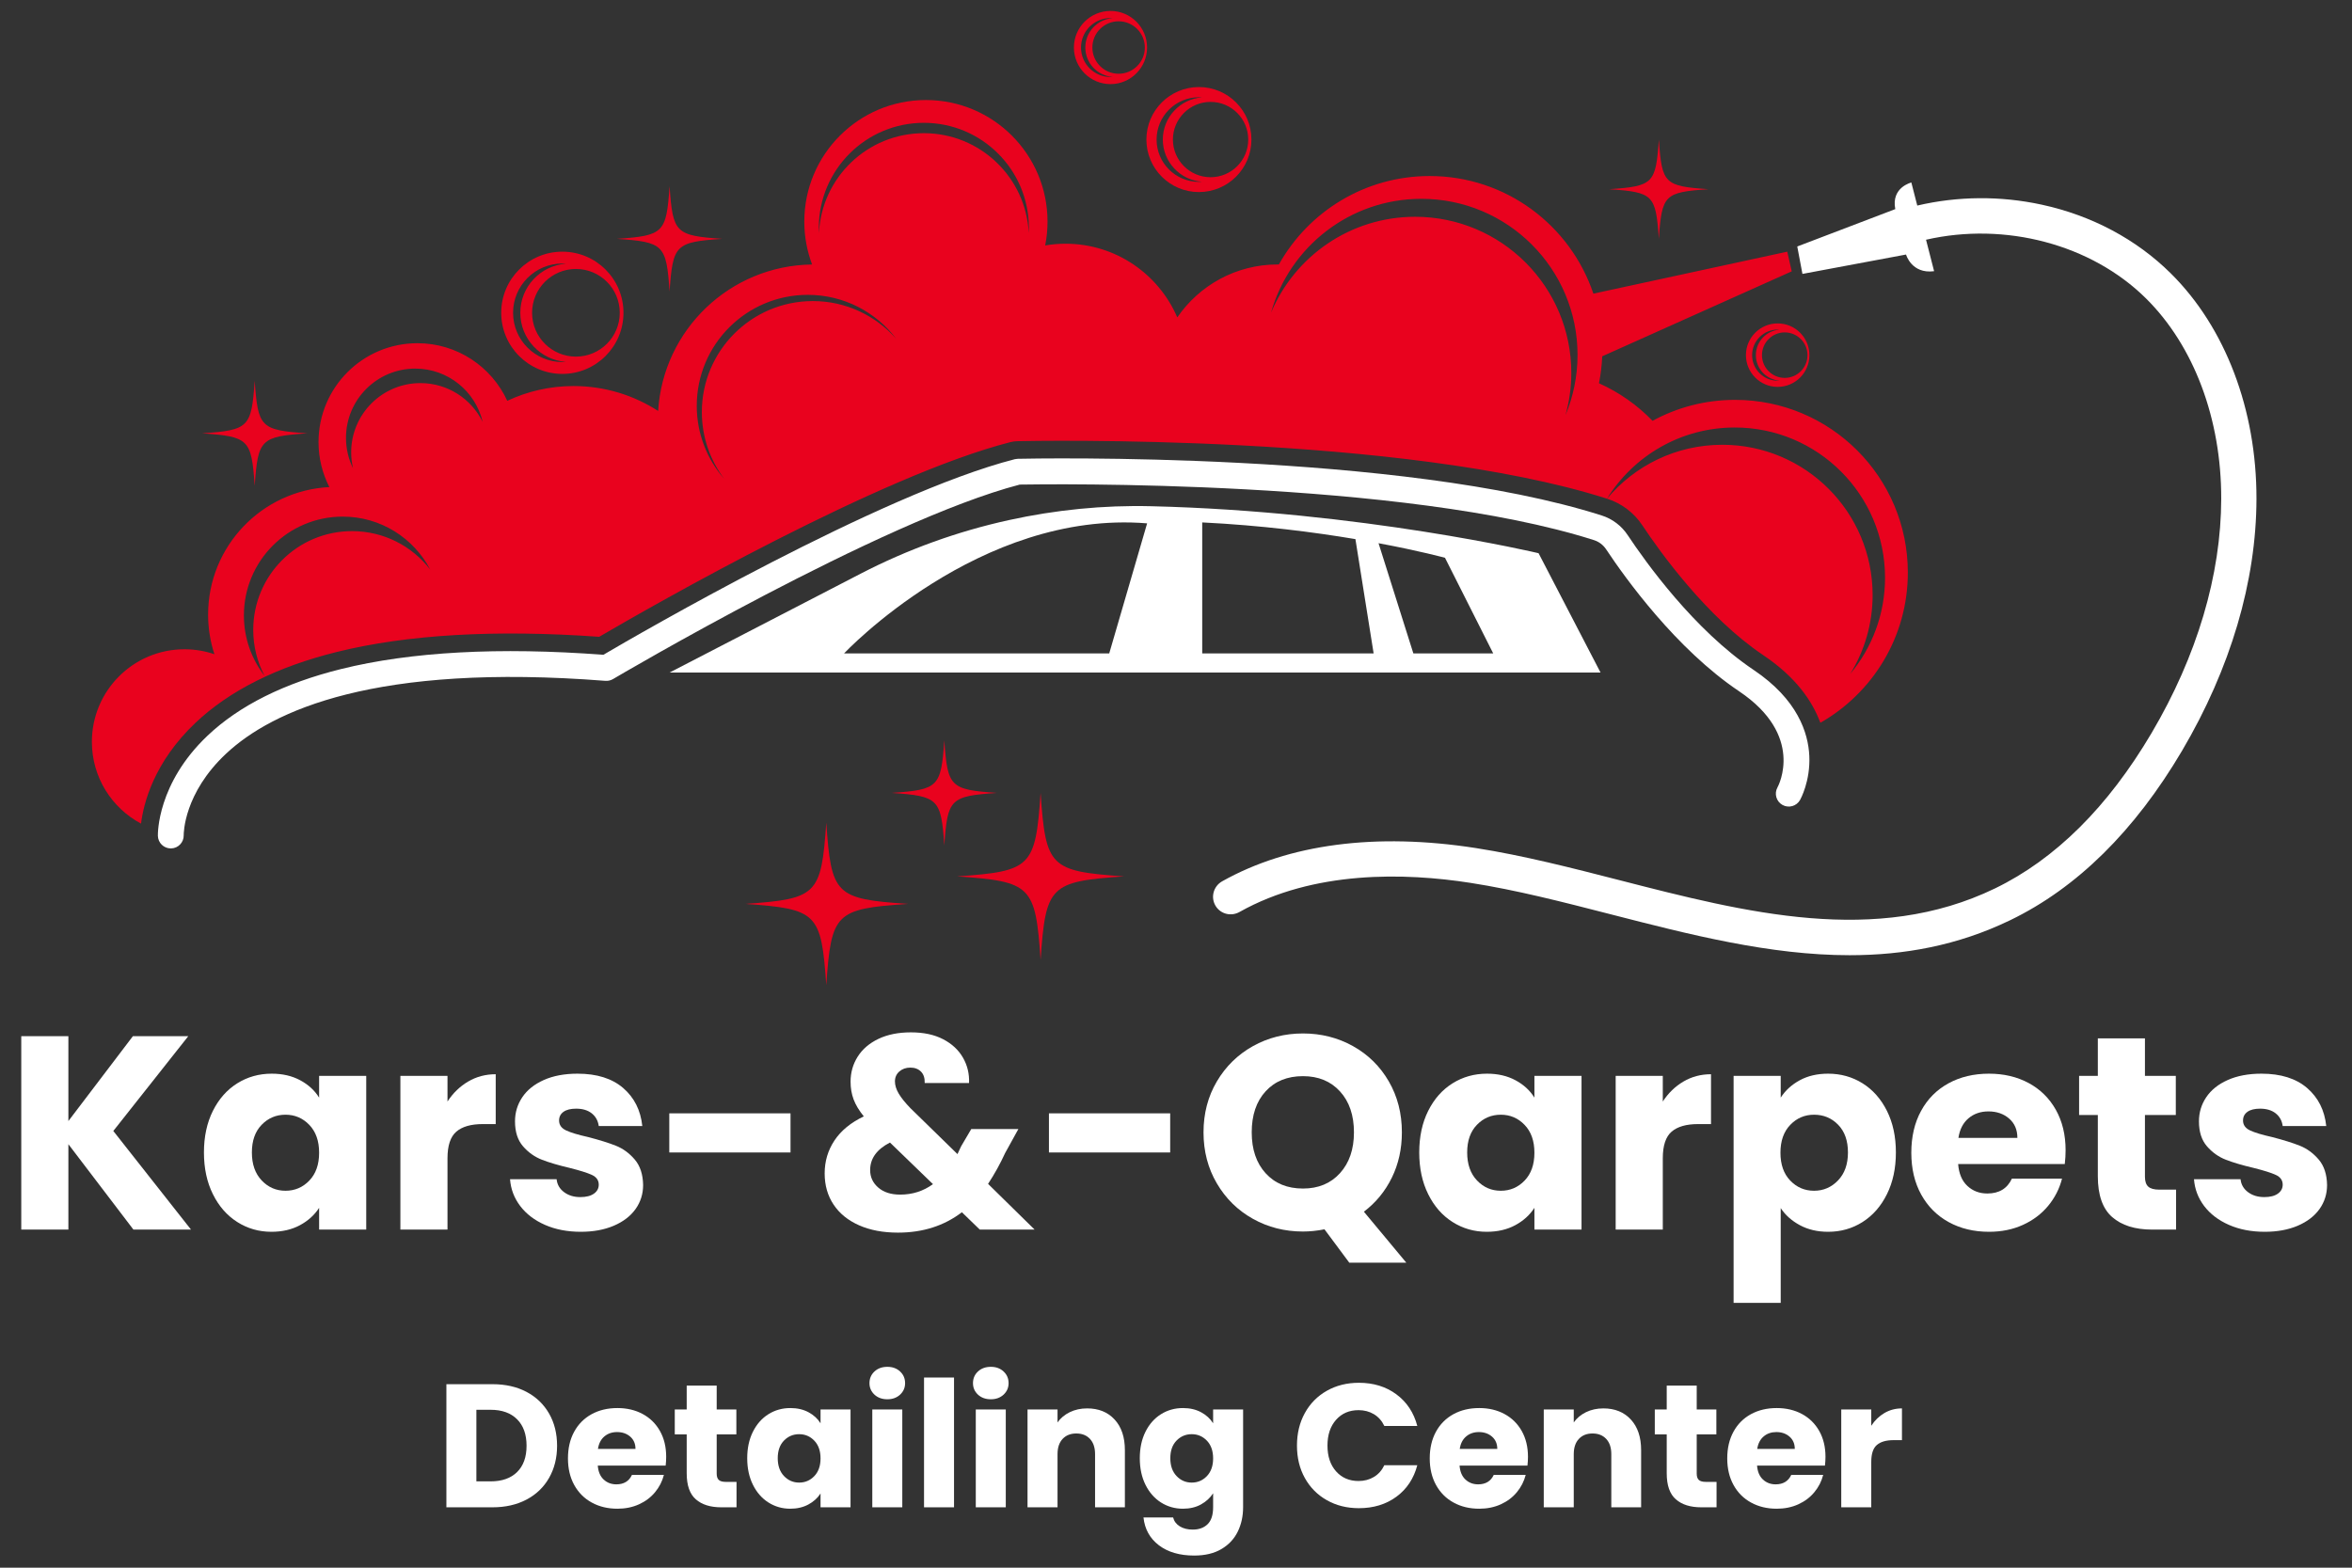 <?xml version="1.0" encoding="UTF-8" standalone="no"?>
<!DOCTYPE svg PUBLIC "-//W3C//DTD SVG 1.1//EN" "http://www.w3.org/Graphics/SVG/1.1/DTD/svg11.dtd">
<svg width="100%" height="100%" viewBox="0 0 600 400" version="1.1" xmlns="http://www.w3.org/2000/svg" xmlns:xlink="http://www.w3.org/1999/xlink" xml:space="preserve" xmlns:serif="http://www.serif.com/" style="fill-rule:evenodd;clip-rule:evenodd;stroke-linejoin:round;stroke-miterlimit:2;">
    <rect x="0" y="0" width="600" height="400" fill="#333333" stroke="none"/>
    <g transform="matrix(0.487,0,0,0.487,-1785.22,-477.275)">
        <path d="M4305.95,1441.77C4340.79,1422.21 4386.48,1416.19 4438.86,1424.36C4463.68,1428.23 4489.34,1434.83 4514.16,1441.2C4580.16,1458.17 4648.4,1475.71 4710.82,1445.48C4742.36,1430.19 4769.95,1402.8 4792.82,1364.04C4816.6,1323.74 4829.21,1281.31 4829.28,1241.33C4829.35,1199.54 4815,1161.3 4789.93,1136.44C4761.19,1107.94 4715.99,1096.17 4674.65,1105.63L4678.88,1122.12C4667.03,1123.66 4664.18,1113.39 4664.18,1113.39L4609.91,1123.54L4607.2,1109.17L4658.54,1089.59C4656.3,1078.17 4666.96,1075.65 4666.96,1075.65L4670.06,1087.73C4691.3,1082.76 4713.61,1082.57 4735.26,1087.26C4761.46,1092.94 4784.86,1105.41 4802.93,1123.33C4831.48,1151.65 4847.81,1194.67 4847.74,1241.36C4847.66,1284.63 4834.17,1330.29 4808.72,1373.43C4783.97,1415.36 4753.74,1445.2 4718.86,1462.09C4691.16,1475.51 4662.96,1480.49 4634.61,1480.49C4592.86,1480.49 4550.79,1469.68 4509.56,1459.08C4484.05,1452.52 4459.95,1446.32 4436.02,1442.59C4401.85,1437.26 4354.03,1435.91 4315,1457.86C4310.74,1460.25 4305.39,1459.02 4302.7,1454.96C4299.72,1450.46 4301.25,1444.41 4305.95,1441.77Z" style="fill:white;fill-rule:nonzero;"/>
    </g>
    <g transform="matrix(0.487,0,0,0.487,-1785.22,-477.275)">
        <path d="M4299.88,1072.88C4288.99,1072.88 4280.15,1064.05 4280.15,1053.15C4280.15,1042.26 4288.99,1033.42 4299.88,1033.42C4310.78,1033.42 4319.6,1042.26 4319.6,1053.15C4319.6,1064.05 4310.78,1072.88 4299.88,1072.88ZM4295.4,1031.06C4283.92,1031.9 4274.86,1041.46 4274.86,1053.15C4274.86,1064.85 4283.92,1074.41 4295.4,1075.24L4293.77,1075.32C4281.52,1075.32 4271.6,1065.4 4271.6,1053.15C4271.6,1040.91 4281.52,1030.98 4293.77,1030.98L4295.4,1031.06ZM4321.28,1053.15C4321.28,1037.95 4308.97,1025.64 4293.77,1025.64C4278.58,1025.64 4266.26,1037.95 4266.26,1053.15C4266.26,1068.34 4278.58,1080.66 4293.77,1080.66C4308.97,1080.66 4321.28,1068.34 4321.28,1053.15Z" style="fill:rgb(233,2,30);fill-rule:nonzero;"/>
    </g>
    <g transform="matrix(0.487,0,0,0.487,-1785.22,-477.275)">
        <path d="M4251.71,1018.67C4244.12,1018.67 4237.96,1012.52 4237.96,1004.93C4237.96,997.344 4244.12,991.186 4251.71,991.186C4259.29,991.186 4265.45,997.344 4265.45,1004.93C4265.45,1012.52 4259.29,1018.67 4251.71,1018.67ZM4248.59,989.545C4240.59,990.125 4234.27,996.781 4234.27,1004.93C4234.27,1013.08 4240.59,1019.73 4248.59,1020.32L4247.45,1020.37C4238.92,1020.37 4232.01,1013.46 4232.01,1004.93C4232.01,996.4 4238.92,989.484 4247.45,989.484L4248.59,989.545ZM4266.61,1004.93C4266.61,994.347 4258.03,985.767 4247.45,985.767C4236.87,985.767 4228.29,994.347 4228.29,1004.93C4228.29,1015.51 4236.87,1024.1 4247.45,1024.1C4258.03,1024.1 4266.61,1015.51 4266.61,1004.93Z" style="fill:rgb(233,2,30);fill-rule:nonzero;"/>
    </g>
    <g transform="matrix(0.487,0,0,0.487,-1785.22,-477.275)">
        <path d="M3967.43,1166.87C3954.74,1166.87 3944.47,1156.6 3944.47,1143.91C3944.47,1131.23 3954.74,1120.95 3967.43,1120.95C3980.11,1120.95 3990.39,1131.23 3990.39,1143.91C3990.39,1156.6 3980.11,1166.87 3967.43,1166.87ZM3962.21,1118.2C3948.85,1119.17 3938.3,1130.3 3938.3,1143.91C3938.3,1157.53 3948.85,1168.65 3962.21,1169.63C3961.59,1169.67 3960.96,1169.72 3960.32,1169.72C3946.07,1169.72 3934.51,1158.17 3934.51,1143.91C3934.51,1129.66 3946.07,1118.1 3960.32,1118.1C3960.96,1118.1 3961.59,1118.15 3962.21,1118.2ZM3992.34,1143.91C3992.34,1126.22 3978,1111.89 3960.32,1111.89C3942.63,1111.89 3928.3,1126.22 3928.3,1143.91C3928.3,1161.6 3942.63,1175.93 3960.32,1175.93C3978,1175.93 3992.34,1161.6 3992.34,1143.91Z" style="fill:rgb(233,2,30);fill-rule:nonzero;"/>
    </g>
    <g transform="matrix(0.487,0,0,0.487,-1785.22,-477.275)">
        <path d="M4612.55,1166.1C4612.55,1172.69 4607.21,1178.02 4600.63,1178.02C4594.05,1178.02 4588.71,1172.69 4588.71,1166.1C4588.71,1159.52 4594.05,1154.18 4600.63,1154.18C4607.21,1154.18 4612.55,1159.52 4612.55,1166.1ZM4597.92,1152.76C4590.98,1153.26 4585.51,1159.04 4585.51,1166.1C4585.51,1173.17 4590.98,1178.94 4597.92,1179.45L4596.94,1179.5C4589.54,1179.5 4583.54,1173.51 4583.54,1166.1C4583.54,1158.7 4589.54,1152.71 4596.94,1152.71L4597.92,1152.76ZM4613.56,1166.1C4613.56,1156.92 4606.12,1149.48 4596.94,1149.48C4587.75,1149.48 4580.31,1156.92 4580.31,1166.1C4580.31,1175.28 4587.75,1182.73 4596.94,1182.73C4606.12,1182.73 4613.56,1175.28 4613.56,1166.1Z" style="fill:rgb(233,2,30);fill-rule:nonzero;"/>
    </g>
    <g transform="matrix(0.487,0,0,0.487,-1785.22,-477.275)">
        <path d="M3774.45,1365.49C3791.08,1349.7 3814.63,1337.95 3844.45,1330.55C3881,1321.49 3927.21,1318.98 3981.81,1323.09C3999.42,1312.74 4126.98,1238.63 4197.31,1220.62L4198.84,1220.41C4206.98,1220.23 4399.45,1216.44 4504.9,1250.15C4510.36,1251.9 4515.14,1255.52 4518.35,1260.36C4527.83,1274.65 4553.24,1310.13 4584.3,1330.99C4607.45,1346.54 4612.96,1364.08 4613.51,1376.06C4614.12,1389.27 4608.89,1398.75 4608.67,1399.14C4606.84,1402.41 4602.71,1403.59 4599.45,1401.76C4596.19,1399.93 4595.02,1395.83 4596.84,1392.57C4597.44,1391.47 4611.1,1365.29 4576.75,1342.22C4543.67,1320.01 4517.01,1282.81 4507.08,1267.84C4505.57,1265.56 4503.33,1263.86 4500.78,1263.04C4400.79,1231.07 4213.55,1233.68 4199.91,1233.92C4127.52,1252.78 3988.27,1334.98 3986.86,1335.82C3985.66,1336.52 3984.27,1336.84 3982.89,1336.74C3862.39,1327.33 3808.33,1352.29 3784.19,1374.89C3762.04,1395.64 3761.97,1416.63 3761.98,1417.64C3762.06,1421.37 3759.11,1424.45 3755.39,1424.54L3755.21,1424.54C3751.56,1424.54 3748.55,1421.63 3748.45,1417.96C3748.43,1416.84 3748.06,1390.52 3774.45,1365.49Z" style="fill:white;fill-rule:nonzero;"/>
    </g>
    <g transform="matrix(0.487,0,0,0.487,-1785.22,-477.275)">
        <path d="M4266.64,1254.23L4246.79,1322.37L4107.89,1322.37C4107.89,1322.37 4178.69,1247.01 4266.64,1254.23ZM4295.5,1253.74C4326.48,1255.27 4354.18,1258.86 4375.75,1262.49L4385.29,1322.37L4295.5,1322.37L4295.5,1253.74ZM4387.86,1264.63C4409.65,1268.7 4422.67,1272.27 4422.67,1272.27L4447.93,1322.37L4406.1,1322.37L4387.86,1264.63ZM4116.65,1280.56L4016.49,1332.4L4504.15,1332.4L4471.69,1269.87C4471.69,1269.87 4379.06,1247.9 4268.69,1245.25C4243.66,1244.64 4218.66,1247.16 4194.21,1252.53C4167.25,1258.45 4141.17,1267.87 4116.65,1280.56Z" style="fill:white;fill-rule:nonzero;"/>
    </g>
    <g transform="matrix(0.487,0,0,0.487,-1785.22,-477.275)">
        <path d="M3793.51,1302.46C3793.51,1273.88 3816.68,1250.7 3845.27,1250.7C3865.18,1250.7 3882.45,1261.95 3891.11,1278.43C3881.64,1266.19 3866.83,1258.3 3850.16,1258.3C3821.57,1258.3 3798.4,1281.48 3798.4,1310.06C3798.4,1318.74 3800.54,1326.92 3804.32,1334.1C3797.55,1325.35 3793.51,1314.38 3793.51,1302.46ZM3885.99,1180.75C3865.95,1180.75 3849.7,1197 3849.7,1217.04C3849.7,1219.92 3850.05,1222.71 3850.68,1225.39C3848.32,1220.58 3846.99,1215.17 3846.99,1209.44C3846.99,1189.39 3863.23,1173.15 3883.28,1173.15C3900.44,1173.15 3914.81,1185.07 3918.59,1201.09C3912.68,1189.04 3900.31,1180.75 3885.99,1180.75ZM4030.73,1192.66C4030.73,1160.54 4056.76,1134.51 4088.87,1134.51C4107.83,1134.51 4124.67,1143.59 4135.28,1157.63C4124.62,1145.47 4108.98,1137.77 4091.53,1137.77C4059.42,1137.77 4033.39,1163.8 4033.39,1195.92C4033.39,1209.07 4037.76,1221.2 4045.13,1230.94C4036.17,1220.71 4030.73,1207.32 4030.73,1192.66ZM4149.68,1049.81C4120.21,1049.81 4096.15,1072.99 4094.73,1102.12C4094.69,1101.21 4094.66,1100.32 4094.66,1099.4C4094.66,1069.02 4119.3,1044.38 4149.68,1044.38C4180.07,1044.38 4204.7,1069.02 4204.7,1099.4C4204.7,1100.32 4204.68,1101.21 4204.63,1102.12C4203.22,1072.99 4179.16,1049.81 4149.68,1049.81ZM4331.55,1143.85C4341.21,1109.44 4372.8,1084.2 4410.29,1084.2C4455.48,1084.2 4492.1,1120.82 4492.1,1166C4492.1,1177.19 4489.85,1187.85 4485.78,1197.56C4487.76,1190.51 4488.84,1183.1 4488.84,1175.42C4488.84,1130.23 4452.22,1093.61 4407.03,1093.61C4373.05,1093.61 4343.9,1114.34 4331.55,1143.85ZM3713.88,1368.7C3713.88,1387.27 3724.31,1403.39 3739.63,1411.54C3740.95,1400.84 3746.37,1379.4 3768.09,1358.79C3785.9,1341.89 3810.84,1329.38 3842.22,1321.6C3879.07,1312.46 3925.29,1309.8 3979.62,1313.67C4008.67,1296.7 4126.68,1229.18 4195.03,1211.67C4196.22,1211.37 4197.44,1211.21 4198.64,1211.18C4206.83,1211 4400.49,1207.16 4507.52,1241.3C4521.4,1218.93 4546.18,1204.01 4574.46,1204.01C4617.93,1204.01 4653.18,1239.25 4653.18,1282.74C4653.18,1301.9 4646.32,1319.46 4634.94,1333.12C4642.37,1321.1 4646.67,1306.95 4646.67,1291.78C4646.67,1248.31 4611.42,1213.06 4567.94,1213.06C4543.67,1213.06 4521.98,1224.04 4507.53,1241.31L4507.7,1241.36C4515.17,1243.75 4521.68,1248.68 4526.04,1255.25C4535.22,1269.08 4559.76,1303.4 4589.44,1323.33C4606.48,1334.78 4615.13,1347.4 4619.29,1358.71C4646.65,1343.15 4665.12,1313.75 4665.12,1280.02C4665.12,1230.04 4624.6,1189.53 4574.62,1189.53C4558.97,1189.53 4544.24,1193.51 4531.39,1200.51C4523.42,1192.28 4513.91,1185.57 4503.32,1180.83C4504.25,1176.24 4504.82,1171.53 4505.03,1166.71L4604.3,1122.2L4601.96,1111.89L4500.4,1133.88C4488.35,1098.06 4454.52,1072.26 4414.64,1072.26C4380.69,1072.26 4351.14,1090.95 4335.65,1118.6L4335,1118.59C4313.18,1118.59 4293.92,1129.57 4282.44,1146.32C4272.69,1123.62 4250.15,1107.72 4223.88,1107.72C4220.26,1107.72 4216.7,1108.04 4213.24,1108.63C4214.05,1104.59 4214.47,1100.42 4214.47,1096.14C4214.47,1060.96 4185.95,1032.44 4150.77,1032.44C4115.58,1032.44 4087.06,1060.96 4087.06,1096.14C4087.06,1104.05 4088.52,1111.62 4091.15,1118.61C4048.12,1119.12 4013.09,1152.83 4010.5,1195.34C3997.73,1187.1 3982.53,1182.29 3966.2,1182.29C3953.78,1182.29 3942.01,1185.07 3931.47,1190.03C3923.28,1172.22 3905.29,1159.85 3884.4,1159.85C3855.79,1159.85 3832.6,1183.04 3832.6,1211.65C3832.6,1220.14 3834.66,1228.15 3838.28,1235.23C3802.9,1237 3774.76,1266.24 3774.76,1302.06C3774.76,1309.3 3775.93,1316.27 3778.06,1322.8C3773.14,1321.12 3767.87,1320.2 3762.38,1320.2C3735.59,1320.2 3713.88,1341.91 3713.88,1368.7Z" style="fill:rgb(233,2,30);fill-rule:nonzero;"/>
    </g>
    <g transform="matrix(0.487,0,0,0.487,-1785.22,-477.275)">
        <path d="M4055.98,1453.61C4093.83,1456.23 4095.95,1458.34 4098.57,1496.2C4101.18,1458.34 4103.3,1456.23 4141.15,1453.61C4103.3,1450.99 4101.18,1448.88 4098.57,1411.03C4095.95,1448.88 4093.83,1450.99 4055.98,1453.61Z" style="fill:rgb(233,2,30);fill-rule:nonzero;"/>
    </g>
    <g transform="matrix(0.487,0,0,0.487,-1785.22,-477.275)">
        <path d="M4508.68,1079.16C4531.8,1080.75 4533.09,1082.05 4534.69,1105.17C4536.28,1082.05 4537.58,1080.75 4560.69,1079.16C4537.58,1077.56 4536.28,1076.27 4534.69,1053.15C4533.09,1076.27 4531.8,1077.56 4508.68,1079.16Z" style="fill:rgb(233,2,30);fill-rule:nonzero;"/>
    </g>
    <g transform="matrix(0.487,0,0,0.487,-1785.22,-477.275)">
        <path d="M4167.1,1439.2C4205.98,1441.88 4208.16,1444.06 4210.84,1482.94C4213.52,1444.06 4215.7,1441.88 4254.58,1439.2C4215.7,1436.51 4213.52,1434.34 4210.84,1395.46C4208.16,1434.34 4205.98,1436.51 4167.1,1439.2Z" style="fill:rgb(233,2,30);fill-rule:nonzero;"/>
    </g>
    <g transform="matrix(0.487,0,0,0.487,-1785.22,-477.275)">
        <path d="M4132.83,1395.46C4157.34,1397.15 4158.71,1398.52 4160.4,1423.02C4162.09,1398.52 4163.46,1397.15 4187.97,1395.46C4163.46,1393.76 4162.09,1392.39 4160.4,1367.89C4158.71,1392.39 4157.34,1393.76 4132.83,1395.46Z" style="fill:rgb(233,2,30);fill-rule:nonzero;"/>
    </g>
    <g transform="matrix(0.487,0,0,0.487,-1785.22,-477.275)">
        <path d="M3988.92,1105.17C4013.42,1106.85 4014.8,1108.22 4016.49,1132.74C4018.18,1108.22 4019.55,1106.85 4044.06,1105.17C4019.55,1103.47 4018.18,1102.1 4016.49,1077.59C4014.8,1102.1 4013.42,1103.47 3988.92,1105.17Z" style="fill:rgb(233,2,30);fill-rule:nonzero;"/>
    </g>
    <g transform="matrix(0.487,0,0,0.487,-1785.22,-477.275)">
        <path d="M3771.6,1207.07C3796.11,1208.76 3797.48,1210.13 3799.17,1234.65C3800.86,1210.13 3802.24,1208.76 3826.74,1207.07C3802.24,1205.38 3800.86,1204.01 3799.17,1179.5C3797.48,1204.01 3796.11,1205.38 3771.6,1207.07Z" style="fill:rgb(233,2,30);fill-rule:nonzero;"/>
    </g>
    <g transform="matrix(0.487,0,0,0.487,-1785.22,-477.275)">
        <path d="M3765.8,1624.25L3725.1,1572.58L3764.36,1522.93L3735.35,1522.93L3701.57,1567.38L3701.57,1522.93L3676.89,1522.93L3676.89,1624.25L3701.57,1624.25L3701.57,1579.51L3735.64,1624.25L3765.8,1624.25Z" style="fill:white;fill-rule:nonzero;"/>
    </g>
    <g transform="matrix(0.487,0,0,0.487,-1785.22,-477.275)">
        <path d="M3772.58,1583.84C3772.58,1592.11 3774.14,1599.4 3777.27,1605.7C3780.4,1612.01 3784.65,1616.87 3790.04,1620.28C3795.43,1623.7 3801.39,1625.4 3807.94,1625.4C3813.62,1625.4 3818.6,1624.25 3822.88,1621.94C3827.16,1619.63 3830.5,1616.6 3832.91,1612.85L3832.91,1624.25L3857.59,1624.25L3857.59,1543.71L3832.91,1543.71L3832.91,1555.11C3830.6,1551.36 3827.3,1548.33 3823.02,1546.02C3818.74,1543.71 3813.76,1542.56 3808.08,1542.56C3801.44,1542.56 3795.43,1544.24 3790.04,1547.61C3784.65,1550.98 3780.4,1555.79 3777.27,1562.04C3774.14,1568.3 3772.58,1575.56 3772.58,1583.84ZM3832.91,1583.98C3832.91,1590.14 3831.2,1595 3827.79,1598.56C3824.37,1602.12 3820.21,1603.9 3815.3,1603.9C3810.39,1603.9 3806.23,1602.09 3802.82,1598.49C3799.4,1594.88 3797.69,1590 3797.69,1583.84C3797.69,1577.68 3799.4,1572.84 3802.82,1569.33C3806.23,1565.82 3810.39,1564.06 3815.3,1564.06C3820.21,1564.06 3824.37,1565.84 3827.79,1569.4C3831.2,1572.96 3832.91,1577.82 3832.91,1583.98Z" style="fill:white;fill-rule:nonzero;"/>
    </g>
    <g transform="matrix(0.487,0,0,0.487,-1785.22,-477.275)">
        <path d="M3900.16,1557.14L3900.16,1543.71L3875.48,1543.71L3875.48,1624.25L3900.16,1624.25L3900.16,1586.87C3900.16,1580.23 3901.7,1575.59 3904.78,1572.94C3907.86,1570.29 3912.47,1568.97 3918.63,1568.97L3925.42,1568.97L3925.42,1542.85C3920.13,1542.85 3915.31,1544.12 3910.99,1546.67C3906.66,1549.22 3903.05,1552.71 3900.16,1557.14Z" style="fill:white;fill-rule:nonzero;"/>
    </g>
    <g transform="matrix(0.487,0,0,0.487,-1785.22,-477.275)">
        <path d="M3970.01,1625.4C3976.55,1625.4 3982.3,1624.34 3987.26,1622.23C3992.21,1620.11 3996.01,1617.2 3998.66,1613.5C4001.31,1609.79 4002.63,1605.58 4002.63,1600.87C4002.53,1595.29 4001.07,1590.84 3998.23,1587.52C3995.39,1584.2 3992.09,1581.79 3988.34,1580.3C3984.59,1578.81 3979.73,1577.29 3973.76,1575.75C3968.57,1574.6 3964.74,1573.44 3962.29,1572.29C3959.84,1571.14 3958.61,1569.4 3958.61,1567.09C3958.61,1565.17 3959.38,1563.65 3960.92,1562.55C3962.46,1561.44 3964.67,1560.89 3967.56,1560.89C3970.93,1560.89 3973.65,1561.71 3975.71,1563.34C3977.78,1564.98 3979.01,1567.19 3979.39,1569.98L4002.2,1569.98C4001.33,1561.71 3997.99,1555.07 3992.17,1550.06C3986.35,1545.06 3978.38,1542.56 3968.28,1542.56C3961.45,1542.56 3955.55,1543.67 3950.6,1545.88C3945.64,1548.09 3941.89,1551.1 3939.34,1554.9C3936.79,1558.7 3935.52,1562.91 3935.52,1567.53C3935.52,1573.01 3936.91,1577.37 3939.7,1580.59C3942.49,1583.81 3945.81,1586.17 3949.66,1587.66C3953.51,1589.15 3958.32,1590.57 3964.1,1591.92C3969.48,1593.27 3973.38,1594.49 3975.79,1595.6C3978.19,1596.71 3979.39,1598.41 3979.39,1600.72C3979.39,1602.65 3978.55,1604.21 3976.87,1605.41C3975.18,1606.62 3972.8,1607.22 3969.72,1607.22C3966.35,1607.22 3963.52,1606.35 3961.21,1604.62C3958.9,1602.89 3957.6,1600.63 3957.31,1597.84L3932.92,1597.84C3933.3,1603.03 3935.08,1607.72 3938.26,1611.91C3941.44,1616.09 3945.77,1619.39 3951.25,1621.79C3956.73,1624.2 3962.99,1625.4 3970.01,1625.4Z" style="fill:white;fill-rule:nonzero;"/>
    </g>
    <g transform="matrix(0.487,0,0,0.487,-1785.22,-477.275)">
        <rect x="4016.34" y="1563.34" width="63.5" height="20.5" style="fill:white;fill-rule:nonzero;"/>
    </g>
    <g transform="matrix(0.487,0,0,0.487,-1785.22,-477.275)">
        <path d="M4207.71,1624.25L4183.32,1600.29C4186.69,1595.19 4189.67,1589.8 4192.27,1584.12L4199.2,1571.57L4174.52,1571.57L4169.18,1580.66L4168.1,1582.97L4167.3,1584.7L4142.62,1560.6C4139.83,1557.71 4137.79,1555.16 4136.49,1552.95C4135.19,1550.74 4134.54,1548.62 4134.54,1546.6C4134.54,1544.48 4135.31,1542.75 4136.85,1541.4C4138.39,1540.06 4140.31,1539.38 4142.62,1539.38C4144.93,1539.38 4146.78,1540.08 4148.18,1541.48C4149.57,1542.87 4150.22,1544.87 4150.13,1547.47L4173.36,1547.47C4173.56,1542.65 4172.5,1538.23 4170.19,1534.19C4167.88,1530.15 4164.41,1526.92 4159.8,1524.52C4155.18,1522.11 4149.55,1520.91 4142.91,1520.91C4136.37,1520.91 4130.71,1522.04 4125.95,1524.3C4121.19,1526.56 4117.55,1529.67 4115.05,1533.61C4112.55,1537.56 4111.3,1541.93 4111.3,1546.74C4111.3,1550.11 4111.83,1553.22 4112.89,1556.05C4113.95,1558.89 4115.73,1561.85 4118.23,1564.93C4111.4,1568.2 4106.27,1572.41 4102.86,1577.56C4099.44,1582.71 4097.73,1588.45 4097.73,1594.81C4097.73,1601.06 4099.3,1606.52 4102.42,1611.19C4105.55,1615.86 4110,1619.46 4115.78,1622.01C4121.55,1624.56 4128.33,1625.84 4136.13,1625.84C4149.12,1625.84 4160.28,1622.28 4169.61,1615.16L4178.99,1624.25L4207.71,1624.25ZM4137.28,1605.92C4132.47,1605.92 4128.64,1604.69 4125.81,1602.24C4122.97,1599.78 4121.55,1596.73 4121.55,1593.07C4121.55,1587.01 4125.01,1582.2 4131.94,1578.64L4154.46,1600.43C4149.45,1604.09 4143.73,1605.92 4137.28,1605.92Z" style="fill:white;fill-rule:nonzero;"/>
    </g>
    <g transform="matrix(0.487,0,0,0.487,-1785.22,-477.275)">
        <rect x="4215.21" y="1563.34" width="63.51" height="20.5" style="fill:white;fill-rule:nonzero;"/>
    </g>
    <g transform="matrix(0.487,0,0,0.487,-1785.22,-477.275)">
        <path d="M4402.4,1641.57L4380.18,1614.87C4386.43,1610.15 4391.31,1604.21 4394.83,1597.04C4398.34,1589.88 4400.09,1581.96 4400.09,1573.3C4400.09,1563.39 4397.81,1554.49 4393.24,1546.6C4388.67,1538.71 4382.41,1532.55 4374.47,1528.12C4366.54,1523.7 4357.81,1521.49 4348.28,1521.49C4338.75,1521.49 4330.02,1523.7 4322.08,1528.12C4314.15,1532.55 4307.84,1538.71 4303.18,1546.6C4298.51,1554.49 4296.18,1563.39 4296.18,1573.3C4296.18,1583.21 4298.51,1592.14 4303.18,1600.07C4307.84,1608.01 4314.15,1614.2 4322.08,1618.62C4330.02,1623.05 4338.75,1625.26 4348.28,1625.26C4351.93,1625.26 4355.69,1624.87 4359.54,1624.1L4372.53,1641.57L4402.4,1641.57ZM4321.43,1573.3C4321.43,1564.26 4323.86,1557.09 4328.72,1551.79C4333.58,1546.5 4340.1,1543.86 4348.28,1543.86C4356.36,1543.86 4362.83,1546.53 4367.69,1551.87C4372.55,1557.21 4374.98,1564.35 4374.98,1573.3C4374.98,1582.15 4372.55,1589.27 4367.69,1594.66C4362.83,1600.05 4356.36,1602.74 4348.28,1602.74C4340.1,1602.74 4333.58,1600.07 4328.72,1594.73C4323.86,1589.39 4321.43,1582.25 4321.43,1573.3Z" style="fill:white;fill-rule:nonzero;"/>
    </g>
    <g transform="matrix(0.487,0,0,0.487,-1785.22,-477.275)">
        <path d="M4409.18,1583.84C4409.18,1592.11 4410.74,1599.4 4413.87,1605.7C4416.99,1612.01 4421.25,1616.87 4426.64,1620.28C4432.03,1623.7 4438,1625.4 4444.54,1625.4C4450.22,1625.4 4455.2,1624.25 4459.48,1621.94C4463.76,1619.63 4467.1,1616.6 4469.51,1612.85L4469.51,1624.25L4494.19,1624.25L4494.19,1543.71L4469.51,1543.71L4469.51,1555.11C4467.2,1551.36 4463.9,1548.33 4459.62,1546.02C4455.34,1543.71 4450.36,1542.56 4444.68,1542.56C4438.04,1542.56 4432.03,1544.24 4426.64,1547.61C4421.25,1550.98 4416.99,1555.79 4413.87,1562.04C4410.74,1568.3 4409.18,1575.56 4409.18,1583.84ZM4469.51,1583.98C4469.51,1590.14 4467.8,1595 4464.38,1598.56C4460.97,1602.12 4456.81,1603.9 4451.9,1603.9C4446.99,1603.9 4442.83,1602.09 4439.42,1598.49C4436,1594.88 4434.29,1590 4434.29,1583.84C4434.29,1577.68 4436,1572.84 4439.42,1569.33C4442.83,1565.82 4446.99,1564.06 4451.9,1564.06C4456.81,1564.06 4460.97,1565.84 4464.38,1569.4C4467.8,1572.96 4469.51,1577.82 4469.51,1583.98Z" style="fill:white;fill-rule:nonzero;"/>
    </g>
    <g transform="matrix(0.487,0,0,0.487,-1785.22,-477.275)">
        <path d="M4536.76,1557.14L4536.76,1543.71L4512.08,1543.71L4512.08,1624.25L4536.76,1624.25L4536.76,1586.87C4536.76,1580.23 4538.3,1575.59 4541.38,1572.94C4544.46,1570.29 4549.08,1568.97 4555.24,1568.97L4562.02,1568.97L4562.02,1542.85C4556.73,1542.85 4551.92,1544.12 4547.59,1546.67C4543.26,1549.22 4539.65,1552.71 4536.76,1557.14Z" style="fill:white;fill-rule:nonzero;"/>
    </g>
    <g transform="matrix(0.487,0,0,0.487,-1785.22,-477.275)">
        <path d="M4598.53,1555.11L4598.53,1543.71L4573.85,1543.71L4573.85,1662.64L4598.53,1662.64L4598.53,1612.99C4600.94,1616.65 4604.28,1619.63 4608.56,1621.94C4612.84,1624.25 4617.77,1625.4 4623.36,1625.4C4629.99,1625.4 4636.01,1623.7 4641.4,1620.28C4646.78,1616.87 4651.04,1612.01 4654.17,1605.7C4657.3,1599.4 4658.86,1592.11 4658.86,1583.84C4658.86,1575.56 4657.3,1568.3 4654.17,1562.04C4651.04,1555.79 4646.78,1550.98 4641.4,1547.61C4636.01,1544.24 4629.99,1542.56 4623.36,1542.56C4617.68,1542.56 4612.72,1543.71 4608.49,1546.02C4604.26,1548.33 4600.94,1551.36 4598.53,1555.11ZM4633.75,1583.84C4633.75,1590 4632.02,1594.88 4628.55,1598.49C4625.09,1602.09 4620.9,1603.9 4616,1603.9C4611.09,1603.9 4606.92,1602.12 4603.51,1598.56C4600.09,1595 4598.39,1590.14 4598.39,1583.98C4598.39,1577.82 4600.09,1572.96 4603.51,1569.4C4606.92,1565.84 4611.09,1564.06 4616,1564.06C4621,1564.06 4625.21,1565.82 4628.62,1569.33C4632.04,1572.84 4633.75,1577.68 4633.75,1583.84Z" style="fill:white;fill-rule:nonzero;"/>
    </g>
    <g transform="matrix(0.487,0,0,0.487,-1785.22,-477.275)">
        <path d="M4747.76,1582.68C4747.76,1574.6 4746.05,1567.53 4742.64,1561.46C4739.22,1555.4 4734.48,1550.74 4728.42,1547.47C4722.36,1544.2 4715.43,1542.56 4707.64,1542.56C4699.65,1542.56 4692.58,1544.24 4686.42,1547.61C4680.26,1550.98 4675.47,1555.79 4672.06,1562.04C4668.64,1568.3 4666.94,1575.61 4666.94,1583.98C4666.94,1592.35 4668.67,1599.67 4672.13,1605.92C4675.6,1612.17 4680.41,1616.98 4686.57,1620.35C4692.72,1623.72 4699.75,1625.4 4707.64,1625.4C4714.18,1625.4 4720.1,1624.2 4725.39,1621.79C4730.68,1619.39 4735.08,1616.07 4738.6,1611.84C4742.11,1607.6 4744.54,1602.84 4745.89,1597.55L4719.62,1597.55C4717.21,1602.74 4712.93,1605.34 4706.77,1605.34C4702.63,1605.34 4699.14,1604.02 4696.31,1601.37C4693.47,1598.73 4691.86,1594.9 4691.47,1589.9L4747.33,1589.9C4747.62,1587.4 4747.76,1584.99 4747.76,1582.68ZM4691.62,1576.19C4692.29,1571.76 4694.05,1568.35 4696.89,1565.94C4699.72,1563.54 4703.21,1562.33 4707.35,1562.33C4711.68,1562.33 4715.29,1563.58 4718.18,1566.08C4721.06,1568.59 4722.5,1571.95 4722.5,1576.19L4691.62,1576.19Z" style="fill:white;fill-rule:nonzero;"/>
    </g>
    <g transform="matrix(0.487,0,0,0.487,-1785.22,-477.275)">
        <path d="M4796.83,1603.32C4794.13,1603.32 4792.21,1602.79 4791.05,1601.73C4789.9,1600.68 4789.32,1598.94 4789.32,1596.54L4789.32,1564.21L4805.49,1564.21L4805.49,1543.71L4789.32,1543.71L4789.32,1524.08L4764.64,1524.08L4764.64,1543.71L4754.83,1543.71L4754.83,1564.21L4764.64,1564.21L4764.64,1596.25C4764.64,1606.16 4767.14,1613.3 4772.15,1617.68C4777.15,1622.06 4784.13,1624.25 4793.08,1624.25L4805.63,1624.25L4805.63,1603.32L4796.83,1603.32Z" style="fill:white;fill-rule:nonzero;"/>
    </g>
    <g transform="matrix(0.487,0,0,0.487,-1785.22,-477.275)">
        <path d="M4852.1,1625.4C4858.64,1625.4 4864.39,1624.34 4869.35,1622.23C4874.3,1620.11 4878.1,1617.2 4880.75,1613.5C4883.4,1609.79 4884.72,1605.58 4884.72,1600.87C4884.62,1595.29 4883.16,1590.84 4880.32,1587.52C4877.48,1584.2 4874.18,1581.79 4870.43,1580.3C4866.68,1578.81 4861.82,1577.29 4855.85,1575.75C4850.66,1574.6 4846.83,1573.44 4844.38,1572.29C4841.93,1571.14 4840.7,1569.4 4840.7,1567.09C4840.7,1565.17 4841.47,1563.65 4843.01,1562.55C4844.55,1561.44 4846.76,1560.89 4849.65,1560.89C4853.01,1560.89 4855.73,1561.71 4857.8,1563.34C4859.87,1564.98 4861.1,1567.19 4861.48,1569.98L4884.29,1569.98C4883.42,1561.71 4880.08,1555.07 4874.26,1550.06C4868.44,1545.06 4860.47,1542.56 4850.37,1542.56C4843.54,1542.56 4837.64,1543.67 4832.69,1545.88C4827.73,1548.09 4823.98,1551.1 4821.43,1554.9C4818.88,1558.7 4817.61,1562.91 4817.61,1567.53C4817.61,1573.01 4819,1577.37 4821.79,1580.59C4824.58,1583.81 4827.9,1586.17 4831.75,1587.66C4835.6,1589.15 4840.41,1590.57 4846.19,1591.92C4851.57,1593.27 4855.47,1594.49 4857.88,1595.6C4860.28,1596.71 4861.48,1598.41 4861.48,1600.72C4861.48,1602.65 4860.64,1604.21 4858.96,1605.41C4857.27,1606.62 4854.89,1607.22 4851.81,1607.22C4848.44,1607.22 4845.61,1606.35 4843.3,1604.62C4840.99,1602.89 4839.69,1600.63 4839.4,1597.84L4815.01,1597.84C4815.39,1603.03 4817.18,1607.72 4820.35,1611.91C4823.53,1616.09 4827.86,1619.39 4833.34,1621.79C4838.83,1624.2 4845.08,1625.4 4852.1,1625.4Z" style="fill:white;fill-rule:nonzero;"/>
    </g>
    <g transform="matrix(0.487,0,0,0.487,-1785.22,-477.275)">
        <path d="M3923.75,1705.25L3899.58,1705.25L3899.58,1769.75L3923.75,1769.75C3930.48,1769.75 3936.41,1768.41 3941.53,1765.71C3946.64,1763.02 3950.59,1759.22 3953.38,1754.32C3956.17,1749.42 3957.56,1743.81 3957.56,1737.5C3957.56,1731.13 3956.17,1725.51 3953.38,1720.64C3950.59,1715.77 3946.66,1711.99 3941.57,1709.29C3936.49,1706.6 3930.55,1705.25 3923.75,1705.25ZM3922.74,1756.16L3915.29,1756.16L3915.29,1718.66L3922.74,1718.66C3928.68,1718.66 3933.3,1720.32 3936.61,1723.63C3939.92,1726.93 3941.57,1731.56 3941.57,1737.5C3941.57,1743.44 3939.92,1748.04 3936.61,1751.29C3933.3,1754.53 3928.68,1756.16 3922.74,1756.16Z" style="fill:white;fill-rule:nonzero;"/>
    </g>
    <g transform="matrix(0.487,0,0,0.487,-1785.22,-477.275)">
        <path d="M4014.71,1743.29C4014.71,1738.14 4013.63,1733.64 4011.45,1729.78C4009.28,1725.92 4006.26,1722.95 4002.4,1720.87C3998.54,1718.79 3994.13,1717.75 3989.17,1717.75C3984.08,1717.75 3979.58,1718.82 3975.66,1720.96C3971.74,1723.11 3968.69,1726.17 3966.52,1730.15C3964.34,1734.13 3963.26,1738.79 3963.26,1744.12C3963.26,1749.45 3964.36,1754.1 3966.56,1758.09C3968.77,1762.07 3971.83,1765.13 3975.75,1767.27C3979.67,1769.42 3984.15,1770.49 3989.17,1770.49C3993.33,1770.49 3997.1,1769.72 4000.47,1768.19C4003.84,1766.66 4006.64,1764.55 4008.88,1761.85C4011.11,1759.16 4012.66,1756.13 4013.52,1752.76L3996.79,1752.76C3995.26,1756.06 3992.54,1757.72 3988.62,1757.72C3985.98,1757.72 3983.76,1756.88 3981.96,1755.19C3980.15,1753.51 3979.12,1751.07 3978.88,1747.89L4014.44,1747.89C4014.62,1746.29 4014.71,1744.76 4014.71,1743.29ZM3978.97,1739.16C3979.4,1736.34 3980.51,1734.16 3982.32,1732.63C3984.13,1731.1 3986.35,1730.33 3988.98,1730.33C3991.74,1730.33 3994.04,1731.13 3995.88,1732.72C3997.71,1734.32 3998.63,1736.46 3998.63,1739.16L3978.97,1739.16Z" style="fill:white;fill-rule:nonzero;"/>
    </g>
    <g transform="matrix(0.487,0,0,0.487,-1785.22,-477.275)">
        <path d="M4045.95,1756.43C4044.24,1756.43 4043.01,1756.1 4042.28,1755.42C4041.54,1754.75 4041.17,1753.64 4041.17,1752.11L4041.17,1731.53L4051.47,1731.53L4051.47,1718.48L4041.17,1718.48L4041.17,1705.98L4025.46,1705.98L4025.46,1718.48L4019.21,1718.48L4019.21,1731.53L4025.46,1731.53L4025.46,1751.93C4025.46,1758.24 4027.05,1762.79 4030.24,1765.57C4033.42,1768.36 4037.87,1769.75 4043.56,1769.75L4051.56,1769.75L4051.56,1756.43L4045.95,1756.43Z" style="fill:white;fill-rule:nonzero;"/>
    </g>
    <g transform="matrix(0.487,0,0,0.487,-1785.22,-477.275)">
        <path d="M4057.16,1744.03C4057.16,1749.3 4058.16,1753.94 4060.15,1757.95C4062.14,1761.96 4064.85,1765.05 4068.28,1767.23C4071.71,1769.4 4075.51,1770.49 4079.67,1770.49C4083.29,1770.49 4086.46,1769.75 4089.19,1768.28C4091.91,1766.81 4094.04,1764.89 4095.57,1762.5L4095.57,1769.75L4111.28,1769.75L4111.28,1718.48L4095.57,1718.48L4095.57,1725.74C4094.1,1723.35 4092,1721.42 4089.28,1719.95C4086.55,1718.48 4083.38,1717.75 4079.77,1717.75C4075.54,1717.75 4071.71,1718.82 4068.28,1720.96C4064.85,1723.11 4062.14,1726.17 4060.15,1730.15C4058.16,1734.13 4057.16,1738.76 4057.16,1744.03ZM4095.57,1744.12C4095.57,1748.04 4094.48,1751.13 4092.31,1753.4C4090.13,1755.67 4087.49,1756.8 4084.36,1756.8C4081.24,1756.8 4078.59,1755.65 4076.41,1753.35C4074.24,1751.06 4073.15,1747.95 4073.15,1744.03C4073.15,1740.11 4074.24,1737.03 4076.41,1734.79C4078.59,1732.56 4081.24,1731.44 4084.36,1731.44C4087.49,1731.44 4090.13,1732.57 4092.31,1734.84C4094.48,1737.1 4095.57,1740.2 4095.57,1744.12Z" style="fill:white;fill-rule:nonzero;"/>
    </g>
    <g transform="matrix(0.487,0,0,0.487,-1785.22,-477.275)">
        <path d="M4130.58,1713.15C4133.27,1713.15 4135.49,1712.34 4137.24,1710.72C4138.99,1709.09 4139.86,1707.09 4139.86,1704.7C4139.86,1702.25 4138.99,1700.21 4137.24,1698.59C4135.49,1696.96 4133.27,1696.15 4130.58,1696.15C4127.82,1696.15 4125.57,1696.96 4123.82,1698.59C4122.08,1700.21 4121.2,1702.25 4121.2,1704.7C4121.2,1707.09 4122.08,1709.09 4123.82,1710.72C4125.57,1712.34 4127.82,1713.15 4130.58,1713.15ZM4122.68,1718.48L4122.68,1769.75L4138.39,1769.75L4138.39,1718.48L4122.68,1718.48Z" style="fill:white;fill-rule:nonzero;"/>
    </g>
    <g transform="matrix(0.487,0,0,0.487,-1785.22,-477.275)">
        <rect x="4149.78" y="1701.76" width="15.711" height="67.99" style="fill:white;fill-rule:nonzero;"/>
    </g>
    <g transform="matrix(0.487,0,0,0.487,-1785.22,-477.275)">
        <path d="M4184.79,1713.15C4187.48,1713.15 4189.7,1712.34 4191.45,1710.72C4193.2,1709.09 4194.07,1707.09 4194.07,1704.7C4194.07,1702.25 4193.2,1700.21 4191.45,1698.59C4189.7,1696.96 4187.48,1696.15 4184.79,1696.15C4182.03,1696.15 4179.78,1696.96 4178.03,1698.59C4176.29,1700.21 4175.42,1702.25 4175.42,1704.7C4175.42,1707.09 4176.29,1709.09 4178.03,1710.72C4179.78,1712.34 4182.03,1713.15 4184.79,1713.15ZM4176.89,1718.48L4176.89,1769.75L4192.6,1769.75L4192.6,1718.48L4176.89,1718.48Z" style="fill:white;fill-rule:nonzero;"/>
    </g>
    <g transform="matrix(0.487,0,0,0.487,-1785.22,-477.275)">
        <path d="M4235.23,1717.93C4231.87,1717.93 4228.83,1718.59 4226.14,1719.9C4223.44,1721.22 4221.3,1723.01 4219.71,1725.28L4219.71,1718.48L4203.99,1718.48L4203.99,1769.75L4219.71,1769.75L4219.71,1741.91C4219.71,1738.48 4220.59,1735.82 4222.37,1733.92C4224.15,1732.02 4226.54,1731.07 4229.54,1731.07C4232.54,1731.07 4234.93,1732.02 4236.71,1733.92C4238.48,1735.82 4239.37,1738.48 4239.37,1741.91L4239.37,1769.75L4254.99,1769.75L4254.99,1739.8C4254.99,1733 4253.2,1727.65 4249.61,1723.76C4246.03,1719.87 4241.24,1717.93 4235.23,1717.93Z" style="fill:white;fill-rule:nonzero;"/>
    </g>
    <g transform="matrix(0.487,0,0,0.487,-1785.22,-477.275)">
        <path d="M4285.4,1717.75C4281.18,1717.75 4277.35,1718.82 4273.92,1720.96C4270.49,1723.11 4267.77,1726.17 4265.78,1730.15C4263.79,1734.13 4262.8,1738.76 4262.8,1744.03C4262.8,1749.3 4263.79,1753.94 4265.78,1757.95C4267.77,1761.96 4270.49,1765.05 4273.92,1767.23C4277.35,1769.4 4281.18,1770.49 4285.4,1770.49C4289.02,1770.49 4292.17,1769.74 4294.87,1768.24C4297.56,1766.74 4299.68,1764.79 4301.21,1762.4L4301.21,1769.66C4301.21,1773.77 4300.24,1776.75 4298.31,1778.62C4296.38,1780.49 4293.79,1781.43 4290.55,1781.43C4287.85,1781.43 4285.59,1780.86 4283.75,1779.73C4281.91,1778.59 4280.75,1777.04 4280.26,1775.08L4264.73,1775.08C4265.4,1781.21 4268.1,1786.07 4272.81,1789.65C4277.53,1793.23 4283.69,1795.03 4291.28,1795.03C4296.98,1795.03 4301.74,1793.89 4305.57,1791.62C4309.4,1789.36 4312.25,1786.31 4314.12,1782.48C4315.99,1778.65 4316.92,1774.38 4316.92,1769.66L4316.92,1718.48L4301.21,1718.48L4301.21,1725.74C4299.74,1723.35 4297.64,1721.42 4294.91,1719.95C4292.19,1718.48 4289.02,1717.75 4285.4,1717.75ZM4301.21,1744.12C4301.21,1748.04 4300.12,1751.13 4297.95,1753.4C4295.77,1755.67 4293.12,1756.8 4290,1756.8C4286.87,1756.8 4284.22,1755.65 4282.05,1753.35C4279.87,1751.06 4278.79,1747.95 4278.79,1744.03C4278.79,1740.11 4279.87,1737.03 4282.05,1734.79C4284.22,1732.56 4286.87,1731.44 4290,1731.44C4293.12,1731.44 4295.77,1732.57 4297.95,1734.84C4300.12,1737.1 4301.21,1740.2 4301.21,1744.12Z" style="fill:white;fill-rule:nonzero;"/>
    </g>
    <g transform="matrix(0.487,0,0,0.487,-1785.22,-477.275)">
        <path d="M4345.13,1737.41C4345.13,1743.78 4346.5,1749.45 4349.26,1754.41C4352.02,1759.37 4355.86,1763.25 4360.79,1766.03C4365.72,1768.82 4371.32,1770.21 4377.56,1770.21C4385.22,1770.21 4391.78,1768.21 4397.23,1764.2C4402.68,1760.18 4406.32,1754.69 4408.16,1747.7L4390.89,1747.7C4389.6,1750.4 4387.78,1752.45 4385.42,1753.86C4383.06,1755.27 4380.38,1755.97 4377.38,1755.97C4372.54,1755.97 4368.62,1754.29 4365.62,1750.92C4362.62,1747.55 4361.11,1743.05 4361.11,1737.41C4361.11,1731.77 4362.62,1727.27 4365.62,1723.9C4368.62,1720.53 4372.54,1718.85 4377.38,1718.85C4380.38,1718.85 4383.06,1719.55 4385.42,1720.96C4387.78,1722.37 4389.6,1724.42 4390.89,1727.12L4408.16,1727.12C4406.32,1720.13 4402.68,1714.62 4397.23,1710.58C4391.78,1706.53 4385.22,1704.51 4377.56,1704.51C4371.32,1704.51 4365.72,1705.91 4360.79,1708.69C4355.86,1711.48 4352.02,1715.37 4349.26,1720.36C4346.5,1725.36 4345.13,1731.04 4345.13,1737.41Z" style="fill:white;fill-rule:nonzero;"/>
    </g>
    <g transform="matrix(0.487,0,0,0.487,-1785.22,-477.275)">
        <path d="M4466.14,1743.29C4466.14,1738.14 4465.05,1733.64 4462.88,1729.78C4460.7,1725.92 4457.69,1722.95 4453.83,1720.87C4449.97,1718.79 4445.56,1717.75 4440.6,1717.75C4435.51,1717.75 4431.01,1718.82 4427.09,1720.96C4423.17,1723.11 4420.12,1726.17 4417.94,1730.15C4415.77,1734.13 4414.68,1738.79 4414.68,1744.12C4414.68,1749.45 4415.78,1754.1 4417.99,1758.09C4420.2,1762.07 4423.26,1765.13 4427.18,1767.27C4431.1,1769.42 4435.57,1770.49 4440.6,1770.49C4444.76,1770.49 4448.53,1769.72 4451.9,1768.19C4455.27,1766.66 4458.07,1764.55 4460.31,1761.85C4462.54,1759.16 4464.09,1756.13 4464.95,1752.76L4448.22,1752.76C4446.69,1756.06 4443.96,1757.72 4440.04,1757.72C4437.41,1757.72 4435.19,1756.88 4433.38,1755.19C4431.57,1753.51 4430.55,1751.07 4430.3,1747.89L4465.87,1747.89C4466.05,1746.29 4466.14,1744.76 4466.14,1743.29ZM4430.4,1739.16C4430.82,1736.34 4431.94,1734.16 4433.75,1732.63C4435.56,1731.1 4437.78,1730.33 4440.41,1730.33C4443.17,1730.33 4445.47,1731.13 4447.3,1732.72C4449.14,1734.32 4450.06,1736.46 4450.06,1739.16L4430.4,1739.16Z" style="fill:white;fill-rule:nonzero;"/>
    </g>
    <g transform="matrix(0.487,0,0,0.487,-1785.22,-477.275)">
        <path d="M4505.65,1717.93C4502.28,1717.93 4499.25,1718.59 4496.55,1719.9C4493.86,1721.22 4491.71,1723.01 4490.12,1725.28L4490.12,1718.48L4474.41,1718.48L4474.41,1769.75L4490.12,1769.75L4490.12,1741.91C4490.12,1738.48 4491.01,1735.82 4492.79,1733.92C4494.56,1732.02 4496.95,1731.07 4499.95,1731.07C4502.95,1731.07 4505.34,1732.02 4507.12,1733.92C4508.9,1735.82 4509.79,1738.48 4509.79,1741.91L4509.79,1769.75L4525.41,1769.75L4525.41,1739.8C4525.41,1733 4523.62,1727.65 4520.03,1723.76C4516.45,1719.87 4511.65,1717.93 4505.65,1717.93Z" style="fill:white;fill-rule:nonzero;"/>
    </g>
    <g transform="matrix(0.487,0,0,0.487,-1785.22,-477.275)">
        <path d="M4559.31,1756.43C4557.6,1756.43 4556.37,1756.1 4555.64,1755.42C4554.9,1754.75 4554.53,1753.64 4554.53,1752.11L4554.53,1731.53L4564.82,1731.53L4564.82,1718.48L4554.53,1718.48L4554.53,1705.98L4538.82,1705.98L4538.82,1718.48L4532.57,1718.48L4532.57,1731.53L4538.82,1731.53L4538.82,1751.93C4538.82,1758.24 4540.41,1762.79 4543.6,1765.57C4546.78,1768.36 4551.22,1769.75 4556.92,1769.75L4564.92,1769.75L4564.92,1756.43L4559.31,1756.43Z" style="fill:white;fill-rule:nonzero;"/>
    </g>
    <g transform="matrix(0.487,0,0,0.487,-1785.22,-477.275)">
        <path d="M4621.98,1743.29C4621.98,1738.14 4620.89,1733.64 4618.72,1729.78C4616.54,1725.92 4613.52,1722.95 4609.67,1720.87C4605.8,1718.79 4601.39,1717.75 4596.43,1717.75C4591.35,1717.75 4586.84,1718.82 4582.92,1720.96C4579,1723.11 4575.96,1726.17 4573.78,1730.15C4571.61,1734.13 4570.52,1738.79 4570.52,1744.12C4570.52,1749.45 4571.62,1754.1 4573.83,1758.09C4576.03,1762.07 4579.09,1765.13 4583.02,1767.27C4586.94,1769.42 4591.41,1770.49 4596.43,1770.49C4600.6,1770.49 4604.37,1769.72 4607.73,1768.19C4611.1,1766.66 4613.91,1764.55 4616.14,1761.85C4618.38,1759.16 4619.92,1756.13 4620.78,1752.76L4604.06,1752.76C4602.53,1756.06 4599.8,1757.72 4595.88,1757.72C4593.25,1757.72 4591.02,1756.88 4589.22,1755.19C4587.41,1753.51 4586.38,1751.07 4586.14,1747.89L4621.7,1747.89C4621.89,1746.29 4621.98,1744.76 4621.98,1743.29ZM4586.23,1739.16C4586.66,1736.34 4587.78,1734.16 4589.59,1732.63C4591.39,1731.1 4593.61,1730.33 4596.25,1730.33C4599,1730.33 4601.3,1731.13 4603.14,1732.72C4604.98,1734.32 4605.9,1736.46 4605.9,1739.16L4586.23,1739.16Z" style="fill:white;fill-rule:nonzero;"/>
    </g>
    <g transform="matrix(0.487,0,0,0.487,-1785.22,-477.275)">
        <path d="M4645.96,1727.03L4645.96,1718.48L4630.24,1718.48L4630.24,1769.75L4645.96,1769.75L4645.96,1745.96C4645.96,1741.73 4646.94,1738.77 4648.9,1737.09C4650.86,1735.4 4653.8,1734.56 4657.72,1734.56L4662.04,1734.56L4662.04,1717.93C4658.67,1717.93 4655.61,1718.74 4652.85,1720.36C4650.09,1721.99 4647.79,1724.21 4645.96,1727.03Z" style="fill:white;fill-rule:nonzero;"/>
    </g>
</svg>

